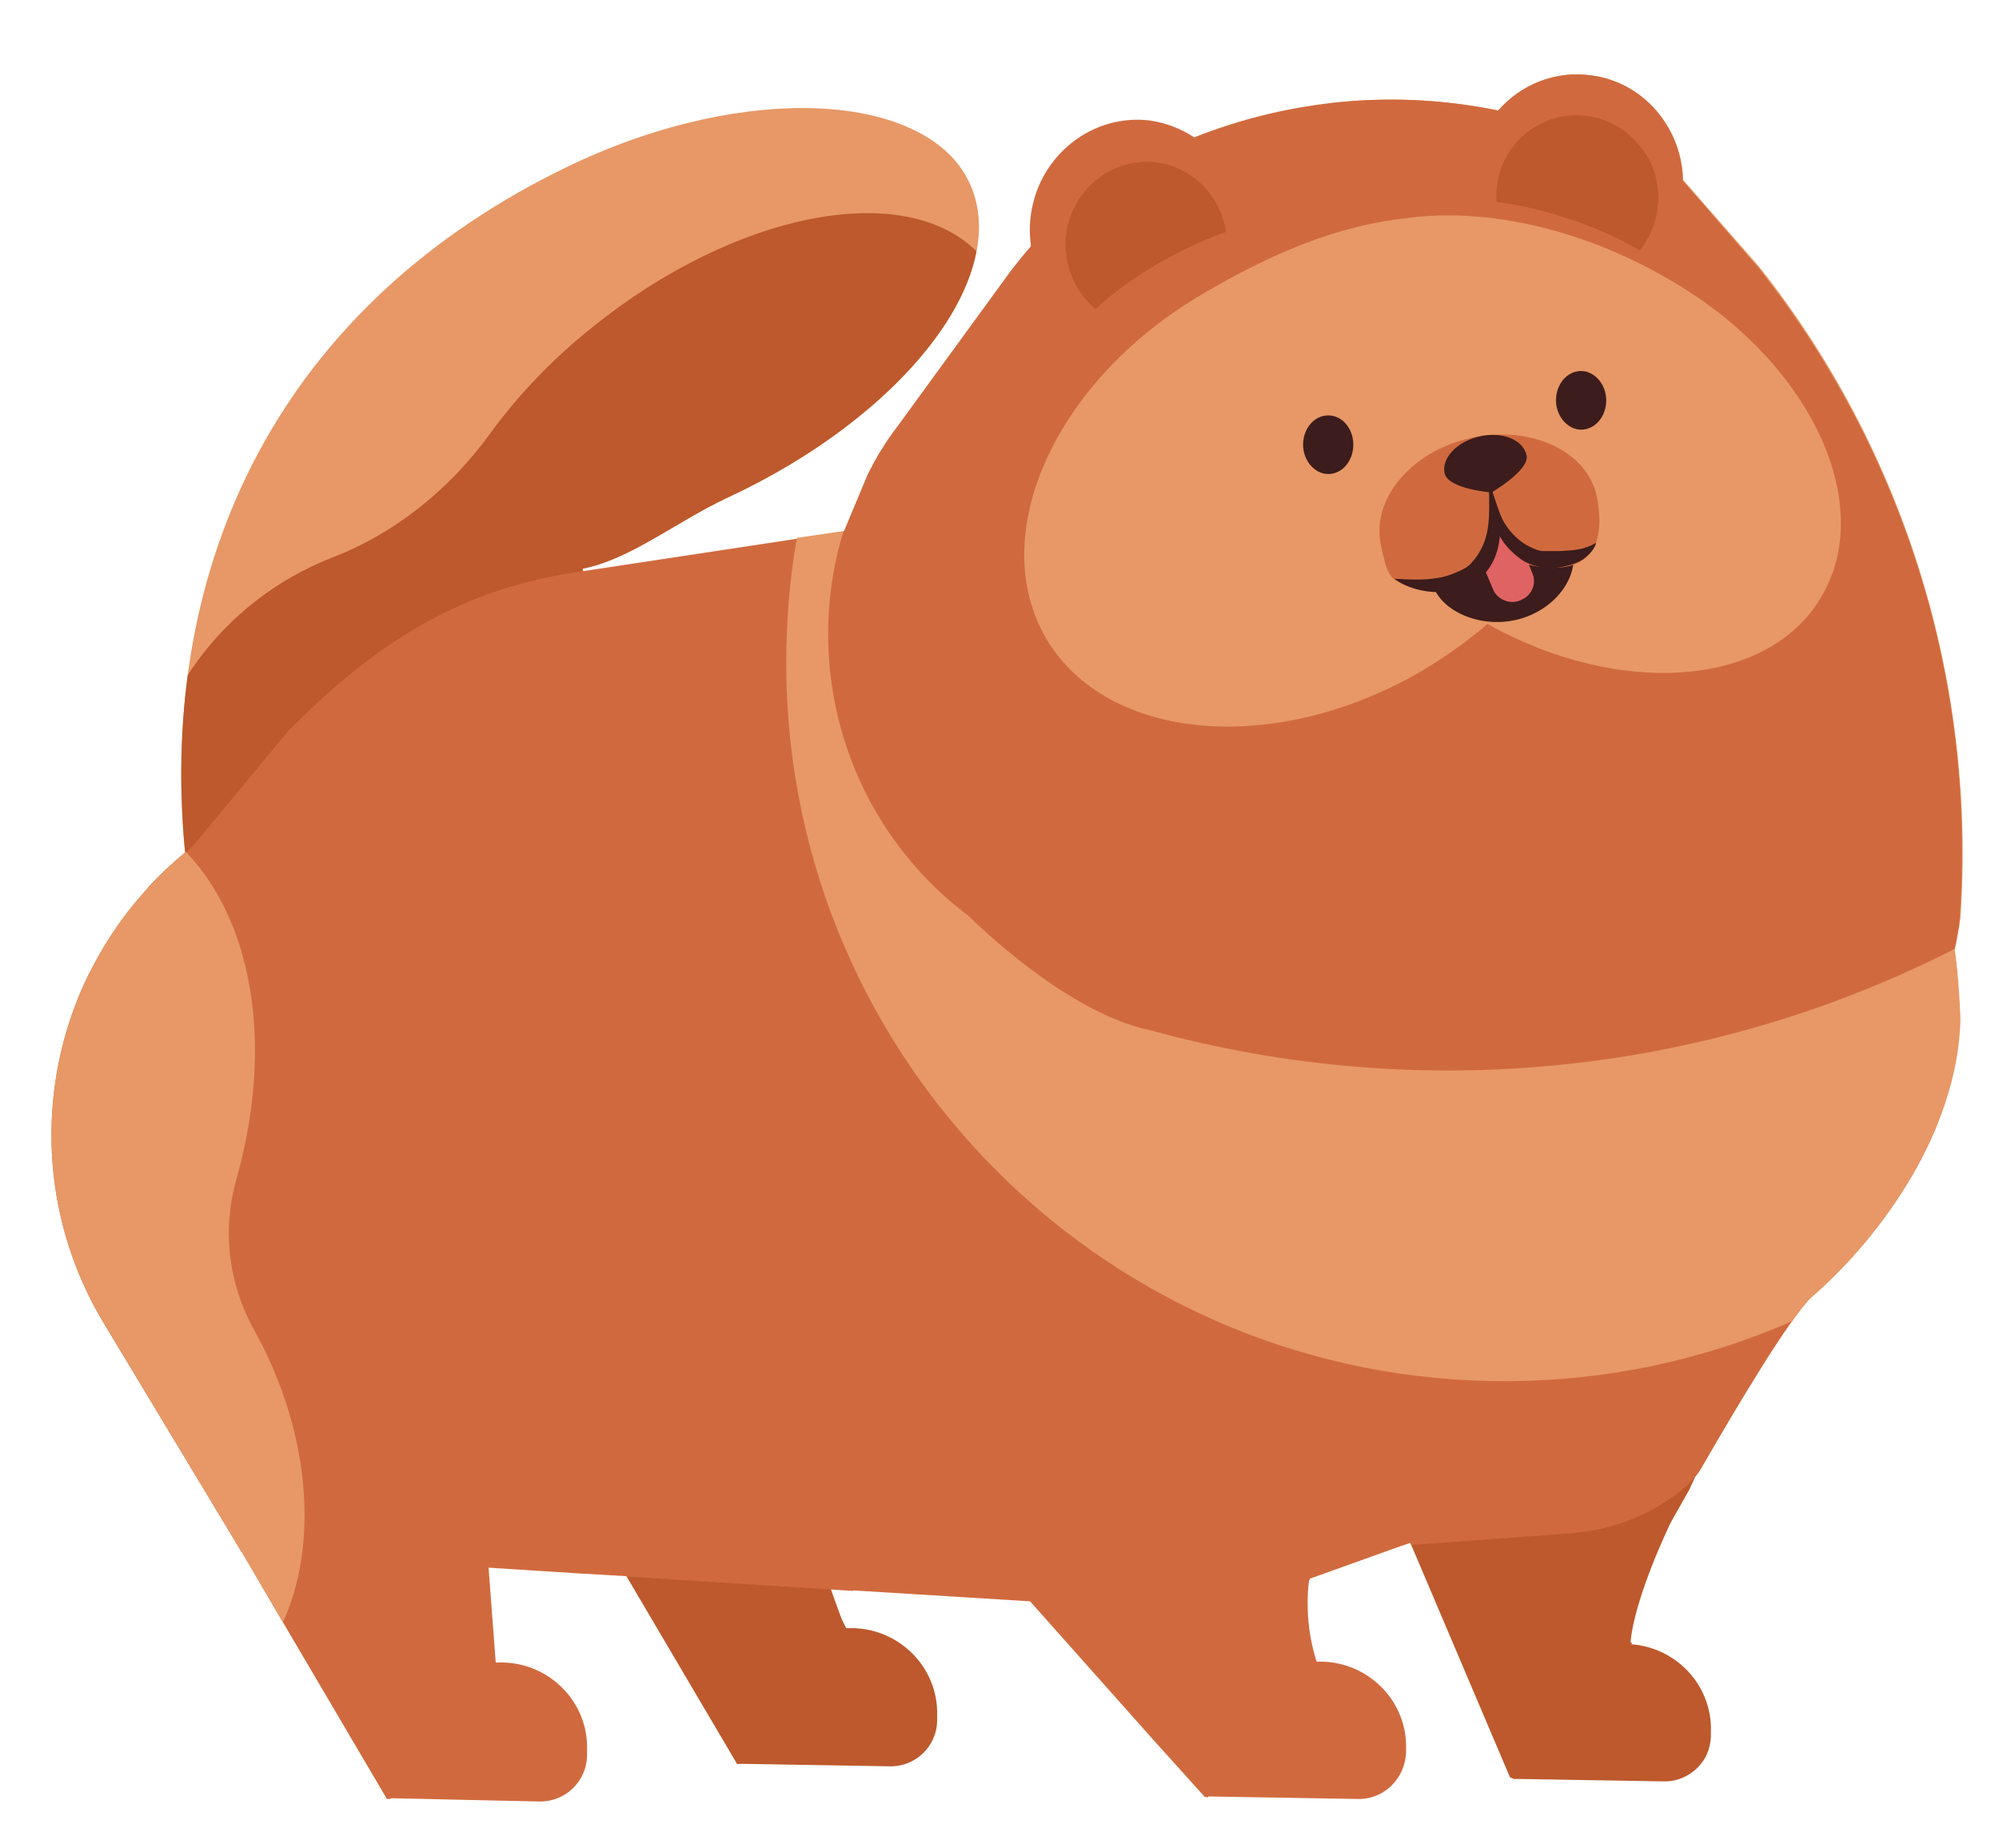<?xml version="1.0" encoding="UTF-8"?> <!-- Generator: Adobe Illustrator 25.3.1, SVG Export Plug-In . SVG Version: 6.00 Build 0) --> <svg xmlns="http://www.w3.org/2000/svg" xmlns:xlink="http://www.w3.org/1999/xlink" version="1.1" id="Layer_1" x="0px" y="0px" viewBox="0 0 238.7 220.7" style="enable-background:new 0 0 238.7 220.7;" xml:space="preserve"> <style type="text/css"> .st0{clip-path:url(#SVGID_2_);fill:#BD592C;} .st1{clip-path:url(#SVGID_2_);fill:#E79866;} .st2{clip-path:url(#SVGID_2_);fill:#D06A3E;} .st3{clip-path:url(#SVGID_2_);fill:#3C1C1C;} .st4{clip-path:url(#SVGID_2_);fill:#E06363;} </style> <g> <g> <defs> <path id="SVGID_1_" d="M233.4,113.3c0.1-0.1,0.7-3.7,0.7-3.7c1.9-28-6.6-55.7-24-77.7l-9.1-10.4C200.8,15.3,196.3,9.8,190,9 c-4.3-0.6-8.4,1.1-11.1,4.2c-12.1-2.5-24.7-1.4-36.3,3.2c-1.5-1-3.3-1.7-5.2-2c-6.9-0.9-13.3,4.1-14.3,11.2 c-0.2,1.3-0.2,2.5,0,3.8c-0.8,0.9-1.5,1.8-2.3,2.8L107.1,51c-1.4,1.8-2.5,3.7-3.5,5.7c0,0-2.8,6.7-2.8,6.7l-31.1,4.5 c2,0.6,15.4-7.5,17.1-8.3c21.2-9.7,34.2-26.6,29.1-37.6c-5.1-11-26.5-12.3-47.5-2.4c-35,16.6-49.6,47.7-46.3,82.2 C5.4,115.5,1.2,139.4,12.4,158l16.5,27.4l17.3,29.4l0.4,0l17.8,0.3c3.1,0.1,5.7-2.4,5.8-5.6l0-0.5c0.1-5.7-4.4-10.4-10.1-10.5 c-0.3,0-0.5,0-0.8,0l-0.3-3.7l10.7-6.9l5.1,0.3L88,210.6l0.4,0l17.8,0.3c3.1,0.1,5.7-2.4,5.8-5.6l0-0.5 c0.1-5.7-4.4-10.4-10.1-10.5c-0.3,0-0.5,0-0.8,0l-0.6-1.2c-0.5-1-0.2-2.2,0.8-2.8l0.6-0.4l21.1,1.3l21,23.6l0.3-0.3l17.8,0.3 c3.1,0.1,5.7-2.4,5.8-5.6l0-0.5c0.1-5.7-4.4-10.4-10.1-10.5c-0.2,0-0.3,0-0.5,0c-1-3.1-1.3-6.4-0.9-9.7l12-4.3l11.9,28l0.5,0.2 l17.8,0.3c3.1,0.1,5.7-2.4,5.8-5.6l0-0.5c0.1-5.6-4.2-10.2-9.7-10.5c0.5-5.5,4.8-14.3,4.8-14.3s13.4-24,16.9-27 c8.4-7.3,17.4-20,17.7-33.1C234,119.1,233.8,116.1,233.4,113.3z"></path> </defs> <clipPath id="SVGID_2_"> <use xlink:href="#SVGID_1_" style="overflow:visible;"></use> </clipPath> <path class="st0" d="M100.6,193.5l2.7,5.5L88,210.9l-17.3-29.7l25.1-1.5C95.8,179.7,100,192.3,100.6,193.5z"></path> <path class="st0" d="M106.1,211L88,210.6l0.1-3c0.1-7.4,6.3-13.3,13.7-13.2c5.7,0.1,10.3,4.8,10.1,10.5l0,0.5 C111.9,208.5,109.3,211,106.1,211z"></path> <path class="st1" d="M115.8,21.9c-5.1-11-26.5-12.3-47.5-2.4c-35,16.6-49.6,47.7-46.3,82.2c1.8,18.9,17.7,20,28.6,20.3 s20.1-15,20.5-34c0.1-6.2-0.2-11.8-1.6-20.1c5.6-1,11.2-5.6,17.2-8.4C107.8,49.8,120.9,33,115.8,21.9z"></path> <path class="st0" d="M86.7,59.5c16.4-7.6,28-19.4,29.9-29.5c-8.7-8.6-28.8-4.7-45.9,9.1c-4.9,3.9-9,8.3-12.2,12.7 c-4.8,6.6-11.3,11.9-18.9,14.8C26.6,71.7,17.2,84,17,98.6C16.6,118,32.4,134,52.3,134.4c19.9,0.4,36.3-15,36.7-34.4 c0.3-13.8-7.6-25.8-19.4-31.8c0-0.2,0-0.2,0-0.3C75.2,66.8,80.8,62.3,86.7,59.5z"></path> <path class="st2" d="M122.9,191.3l-94.1-6L12.4,158c-7.5-12.4-8.1-27.2-2.8-39.7c2.9-6.7,13.7-17.6,13.7-17.6l11.1-13.4 C44.8,76.8,55,70.2,69.6,68.2l33-5L122.9,191.3z"></path> <polygon class="st2" points="59.2,198.6 61.5,203.2 46.2,215.1 28.9,185.3 57.8,180 "></polygon> <path class="st2" d="M64.3,215.1l-18.1-0.4l0.1-3c0.1-7.4,6.3-13.3,13.7-13.2c5.7,0.1,10.3,4.8,10.1,10.5l0,0.5 C70.1,212.7,67.5,215.2,64.3,215.1z"></path> <path class="st2" d="M158.5,201.5l0.7,1.5l-15.3,11.6l-21-23.3l-3.9-11.7l54.4,3l-17.1,6.1C155.8,193.1,156.5,197.6,158.5,201.5z"></path> <path class="st2" d="M162.1,215l-18.1-0.4l0.1-3c0.1-7.4,6.3-13.3,13.7-13.2c5.7,0.1,10.3,4.8,10.1,10.5l0,0.5 C167.8,212.5,165.2,215,162.1,215z"></path> <path class="st1" d="M185.4,76.7c-2.8,3.5-5.7,4.2-11.7,3.5l-30.1-9.8c-7.4-2.7-5.9-10.6-3-16l1.9-4.3c7.8-20.8,34.8-26,50.8-10.5 l2.4,2.3c5.2,6.2,7.1,12.2,1.6,19.1L185.4,76.7z"></path> <path class="st0" d="M194.9,199.5l0.7,1.5l-15.3,11.9l-13.2-31l35.3-5.5C202.5,176.3,193,195.5,194.9,199.5z"></path> <path class="st0" d="M198.5,212.9l-18.1-0.4l0.1-3c0.1-7.4,6.3-13.3,13.7-13.2c5.7,0.1,10.3,4.8,10.1,10.5l0,0.5 C204.2,210.5,201.6,213,198.5,212.9z"></path> <path class="st2" d="M233.9,122c0.4-21.5-11.7-39.1-27.1-39.4c-15.4-0.3-28.2,16.9-28.7,38.3c-0.1,4.4-22.5-24.5-21.6-20.5 L95.3,83.5l23.2,103.6l49.7-2.6l19.1-1.4c4.4-0.3,8.7-1.7,12.3-4.3c1.5-1,2.8-2.2,3.5-3.4c4.2-7.3,10.7-18.2,13-20.2 C224.7,147.8,233.7,135.1,233.9,122z"></path> <path class="st1" d="M265.4,80.8c-0.9,47.3-40,85-87.4,84.1c-47.3-0.9-85-40-84.1-87.4c0.1-5.1,0.6-10.2,1.6-15 c3.8-19.2,25.8,0.7,40.1-11.6C151.1,37.6,159.4-7,181.3-6.6C228.7-5.7,266.3,33.4,265.4,80.8z"></path> <path class="st2" d="M200.8,23.5c-1,7.1-7.4,12.1-14.3,11.2c-6.9-0.9-11.8-7.5-10.8-14.6C176.6,13,183,8,190,9 C196.9,9.9,201.8,16.4,200.8,23.5z"></path> <path class="st2" d="M234,109.6l-0.2,3.5c-29.8,15.3-64.2,18.8-96.5,9.9c-10.2-2.1-21.6-13.6-21.6-13.6 C97.3,95.6,93.4,69.5,107,50.9l13.8-18.8c3-4.1,6.8-7.6,11.1-10.4c18.4-11.7,41.6-13.2,61.3-3.8l7.6,3.5L210,32 C227.4,54,236,81.6,234,109.6z"></path> <path class="st2" d="M148.2,29c-1,7.1-7.4,12.1-14.3,11.2c-6.9-0.9-11.8-7.5-10.8-14.6c1-7.1,7.4-12.1,14.3-11.2 C144.3,15.4,149.2,21.9,148.2,29z"></path> <path class="st1" d="M200.2,33.9c-10.7-6.5-22.5-9.1-31.9-7.9c-8.5,0.9-16.2,4.1-24.7,9.1c-17.6,10.3-25.9,28.7-18.7,41.1 c7.3,12.4,27.4,14.1,44.9,3.9c2.8-1.7,5.4-3.5,7.8-5.6c15.8,8.8,33.4,7.6,39.8-3.1C224.1,60.4,216.4,43.6,200.2,33.9z"></path> <path class="st3" d="M187.8,65.7c0.7,3.2-2.1,7.2-6.7,8.3c-4.7,1.1-9.4-1.3-10.1-4.5c-0.7-3.2,2.5-6.7,7.1-7.7 C182.7,60.8,187,62.5,187.8,65.7z"></path> <path class="st2" d="M190.7,59.4c2.4,12.9-11.2,7.1-11.2,7.1s-7.4,5.1-11.9,3.3c-1.6-0.7-2-1.2-2.7-4.7 c-1.2-5.5,3.6-11.2,10.7-12.8C182.7,50.7,189.6,53.8,190.7,59.4z"></path> <path class="st3" d="M161.6,53.1c0,1.9-1.3,3.5-3,3.5c-1.6,0-3-1.6-3-3.5c0-1.9,1.3-3.5,3-3.5C160.3,49.6,161.6,51.2,161.6,53.1z"></path> <path class="st3" d="M191.8,47.8c0,1.9-1.3,3.5-3,3.5c-1.6,0-3-1.6-3-3.5c0-1.9,1.3-3.5,3-3.5C190.4,44.3,191.8,45.9,191.8,47.8z"></path> <path class="st3" d="M178.1,58.8c0,0-5.2-0.4-5.6-2.3c-0.4-1.8,1.5-3.8,4.2-4.4c2.7-0.6,5.2,0.4,5.6,2.3 C182.6,56.2,178.1,58.8,178.1,58.8z"></path> <path class="st1" d="M31.2,160.4c-0.3-0.5-0.5-1-0.8-1.5c-3.1-5.5-3.9-11.9-2.2-18c5.2-18.3,1.3-35.8-11-43.2 C1,87.9-23.5,99-37.7,122.4c-14.1,23.4-12.5,50.3,3.7,60c6.3,3.8,13.9,4.4,21.7,2.4c9.1,16.2,25.5,24.4,37.4,18.3 C37.3,196.8,40,177.7,31.2,160.4z"></path> <path class="st4" d="M181.7,71.6l-0.2,0.1c-1.2,0.5-2.7-0.1-3.2-1.3l-1.1-2.6c-0.3-0.7,0.5-1.2,0.8-2c0.2-0.6-0.3-1.7,0.2-1.9 l0.2-0.1c1.2-0.5,2.7,0.1,3.2,1.3l1.4,3.4C183.5,69.7,182.9,71.1,181.7,71.6z"></path> <path class="st0" d="M130.8,36.9c2.3-2.1,5.2-4.2,8.5-6c2.4-1.3,4.8-2.4,7.1-3.2c-0.6-4.2-3.9-7.7-8.2-8.3 c-5.3-0.7-10.1,3.1-10.9,8.5C126.9,31.5,128.3,34.8,130.8,36.9z"></path> <path class="st0" d="M195.8,29.9c-2.7-1.6-5.9-3-9.5-4.1c-2.6-0.8-5.2-1.4-7.6-1.7c-0.3-4.3,2.2-8.3,6.4-9.8 c5-1.8,10.6,1,12.4,6.1C198.6,23.8,197.9,27.3,195.8,29.9z"></path> <path class="st3" d="M177.8,57.6c0.3,0.8,0.6,1.7,0.8,2.6c0.2,0.9,0.4,1.8,0.5,2.7c0.1,1.9-0.4,4-1.8,5.6 c-0.7,0.8-1.7,1.4-2.6,1.7c-0.9,0.4-1.9,0.5-2.9,0.5c-1.9,0-3.8-0.5-5.3-1.6c1.8,0.1,3.6,0.2,5.2-0.1c0.8-0.1,1.6-0.4,2.3-0.7 c0.4-0.2,0.7-0.3,1-0.5c0.3-0.2,0.6-0.4,0.8-0.7c1-1.1,1.7-2.6,1.9-4.3C177.9,61.3,177.8,59.4,177.8,57.6z"></path> <path class="st3" d="M177.8,57.6c0.6,1.5,1,3.1,1.6,4.4c0.6,1.2,1.7,2.4,2.9,3.1c0.6,0.3,1.2,0.6,1.8,0.7c0.2,0,0.3,0,0.5,0 c0.2,0,0.4,0,0.6,0c0.4,0,0.7,0,1.1,0c1.5-0.1,2.8-0.1,4.3-1c-0.2,0.8-0.9,1.5-1.6,2c-0.8,0.5-1.6,0.7-2.5,0.9 c-0.4,0.1-0.9,0.1-1.3,0.1l-0.6,0c-0.2,0-0.5,0-0.7-0.1c-0.9-0.2-1.8-0.5-2.5-1.1c-1.5-1.1-2.5-2.5-3-4.2 C177.9,60.8,177.9,59.2,177.8,57.6z"></path> </g> </g> </svg> 